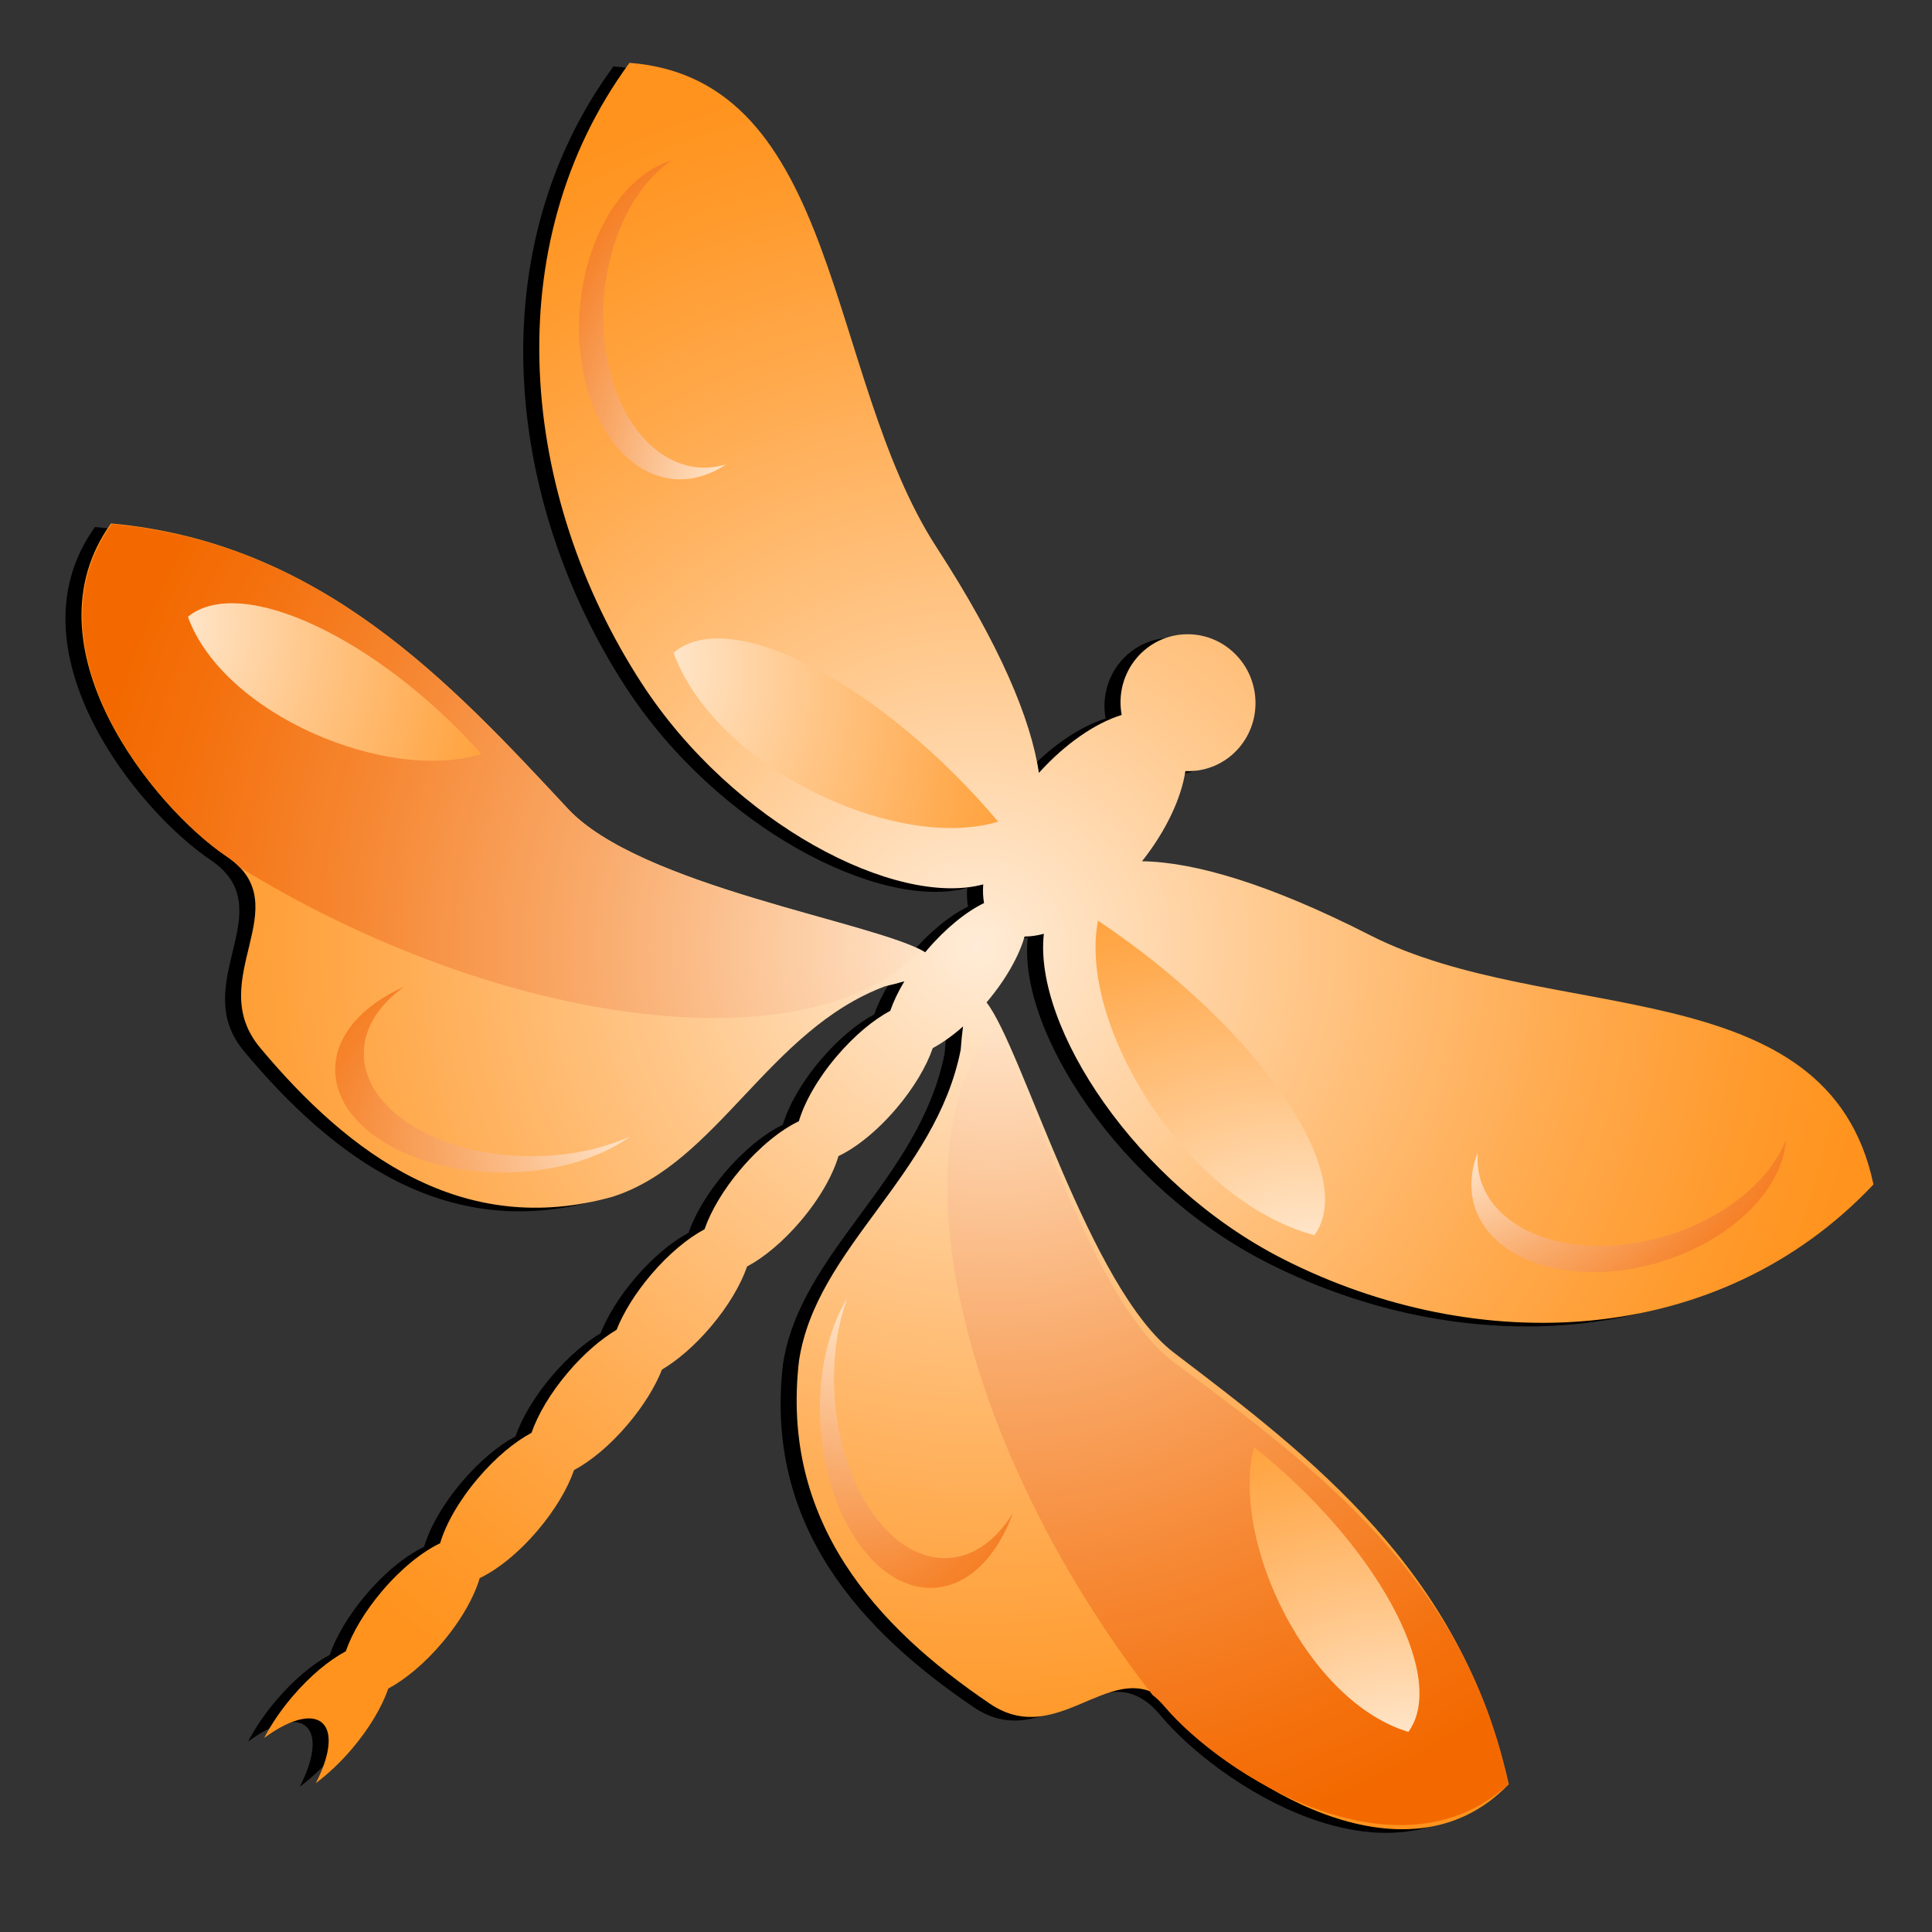 <?xml version="1.0" encoding="utf-8"?>
<!-- Generator: Adobe Illustrator 24.3.0, SVG Export Plug-In . SVG Version: 6.00 Build 0)  -->
<svg version="1.1" xmlns="http://www.w3.org/2000/svg" xmlns:xlink="http://www.w3.org/1999/xlink" x="0px" y="0px"
	 viewBox="0 0 560 560" enable-background="new 0 0 560 560" xml:space="preserve">
<rect x="0" y="0" width="560" height="560" fill="#333333" stroke="none"/>
<g id="Layer_2">
	<g>
		<path d="M392.47,272.11c-29.32-14.94-50.96-21.21-66.1-21.43c7.02-8.87,11.39-18.31,12.57-26.14c5.76,0.25,11.55-2.06,15.6-6.81
			c7.04-8.28,6.1-20.82-2.1-28c-8.2-7.18-20.55-6.29-27.59,1.99c-4.02,4.73-5.43,10.84-4.38,16.55
			c-7.57,2.35-16.28,8.24-23.99,16.79c-2.31-15.6-11.3-37.09-29.62-65.31c-32.33-49.8-27.8-135.74-89.05-140.5
			c-38.89,53.01-31.62,125.62,3.47,179.75c26.6,41.03,73.93,65.15,99.06,58.38c-0.14,1.94-0.06,3.76,0.24,5.42
			c-5.15,2.48-11.16,7.31-16.63,13.74c-0.14,0.17-0.27,0.34-0.41,0.51c-14.69-8.77-82.63-19.07-103.69-41.67
			c-34.17-36.68-71.51-77.06-132.32-82.62c-25.51,35.47,12.12,82.11,33.48,96.49c21.32,14.35-6.83,35.64,9.72,55.46
			c25.91,31.04,58.77,55.32,102.13,43.23c30.42-9.66,45.25-48.38,79.05-61.03c2.11-0.48,3.96-0.96,5.57-1.43
			c-1.79,2.99-3.17,5.89-4.09,8.55c-4.89,2.61-10.44,7.2-15.51,13.17c-5.52,6.49-9.34,13.28-10.98,18.84
			c-5.18,2.46-11.25,7.31-16.78,13.81c-5.08,5.97-8.73,12.21-10.56,17.5c-4.89,2.61-10.44,7.2-15.51,13.17
			c-4.59,5.4-8.02,11.02-9.98,15.96c-4.53,2.7-9.51,6.96-14.1,12.37c-5.08,5.97-8.73,12.21-10.56,17.5
			c-4.89,2.61-10.44,7.2-15.51,13.17c-5.52,6.49-9.34,13.28-10.98,18.84c-5.18,2.46-11.25,7.31-16.78,13.81
			c-5.08,5.97-8.73,12.21-10.56,17.5c-4.89,2.61-10.44,7.2-15.51,13.17c-3.39,3.99-6.15,8.1-8.15,11.96
			c7.06-5.23,13.59-7.2,16.79-4.4c3.2,2.8,2.24,9.65-1.83,17.5c3.47-2.58,7.07-5.94,10.47-9.93c5.08-5.97,8.73-12.21,10.56-17.5
			c4.89-2.61,10.44-7.2,15.51-13.17c5.52-6.49,9.34-13.28,10.98-18.84c5.18-2.46,11.25-7.31,16.78-13.81
			c5.08-5.97,8.73-12.21,10.56-17.5c4.89-2.61,10.44-7.2,15.51-13.17c4.59-5.4,8.02-11.02,9.98-15.96c4.53-2.7,9.51-6.96,14.1-12.37
			c5.08-5.97,8.73-12.21,10.56-17.5c4.89-2.61,10.44-7.2,15.51-13.17c5.52-6.49,9.34-13.28,10.98-18.84
			c5.18-2.46,11.25-7.31,16.78-13.81c5.08-5.97,8.73-12.21,10.56-17.5c2.78-1.48,5.77-3.61,8.77-6.26
			c-0.27,1.92-0.49,4.16-0.68,6.76c-7.27,36.67-41.96,57.41-46.87,90.17c-5.4,46.46,22.25,76.98,55.36,99.39
			c21.15,14.31,37.41-17.74,54.03,2.27c16.65,20.04,66.21,52.36,96.32,21.05c-13.8-62.01-57.37-94.9-96.98-125.04
			c-24.63-18.74-44.05-88.48-54.37-101.57c5.59-6.59,9.44-13.5,11.02-19.1c1.75,0,3.62-0.27,5.59-0.79
			c-3.03,26.87,26.53,72.48,69.3,94.24c56.31,28.65,126.28,25.99,171.17-21.59C525.26,281.8,444.28,298.51,392.47,272.11z"/>
		<path d="M383.27,528.95l-0.04-0.19C383.23,528.89,383.24,528.96,383.27,528.95z"/>
		<path d="M341.37,517.22l-0.1-0.39C341.28,517.04,341.31,517.18,341.37,517.22z"/>
		<path d="M24.45,205.23l-0.19-0.01C24.25,205.25,24.32,205.25,24.45,205.23z"/>
		<path d="M41.66,246.89l-0.39-0.05C41.31,246.89,41.45,246.9,41.66,246.89z"/>
	</g>
	<g>
		
			<radialGradient id="SVGID_15_" cx="282.979" cy="274.136" r="260.393" gradientTransform="matrix(1 0.018 -0.019 0.979 5.33 0.814)" gradientUnits="userSpaceOnUse">
			<stop  offset="0" style="stop-color:#FFFFFF"/>
			<stop  offset="0" style="stop-color:#FFF4E8"/>
			<stop  offset="0" style="stop-color:#FFECD7"/>
			<stop  offset="0.355" style="stop-color:#FFC78A"/>
			<stop  offset="0.658" style="stop-color:#FFAB50"/>
			<stop  offset="0.881" style="stop-color:#FF9A2C"/>
			<stop  offset="1" style="stop-color:#FF931E"/>
		</radialGradient>
		<path fill="url(#SVGID_15_)" d="M397.12,271.07c-29.32-14.94-50.96-21.21-66.1-21.43c7.02-8.87,11.39-18.31,12.57-26.14
			c5.76,0.25,11.55-2.06,15.6-6.81c7.04-8.28,6.1-20.82-2.1-28s-20.55-6.29-27.59,1.99c-4.02,4.73-5.43,10.84-4.38,16.55
			c-7.57,2.35-16.28,8.24-23.99,16.79c-2.31-15.6-11.3-37.09-29.62-65.31c-32.33-49.8-27.8-135.74-89.05-140.5
			c-38.89,53.01-31.62,125.62,3.47,179.75c26.6,41.03,73.93,65.15,99.06,58.38c-0.14,1.94-0.06,3.76,0.24,5.42
			c-5.15,2.48-11.16,7.31-16.63,13.74c-0.14,0.17-0.27,0.34-0.41,0.51c-14.69-8.77-82.63-19.07-103.69-41.67
			c-34.17-36.68-71.51-77.06-132.32-82.62c-25.51,35.47,12.12,82.11,33.48,96.49c21.32,14.35-6.83,35.64,9.72,55.46
			c25.91,31.04,58.77,55.32,102.13,43.23c30.42-9.66,45.25-48.38,79.05-61.03c2.11-0.48,3.96-0.96,5.57-1.43
			c-1.79,2.99-3.17,5.89-4.09,8.55c-4.89,2.61-10.44,7.2-15.51,13.17c-5.52,6.49-9.34,13.28-10.98,18.84
			c-5.18,2.46-11.25,7.31-16.78,13.81c-5.08,5.97-8.73,12.21-10.56,17.5c-4.89,2.61-10.44,7.2-15.51,13.17
			c-4.59,5.4-8.02,11.02-9.98,15.96c-4.53,2.7-9.51,6.96-14.1,12.37c-5.08,5.97-8.73,12.21-10.56,17.5
			c-4.89,2.61-10.44,7.2-15.51,13.17c-5.52,6.49-9.34,13.28-10.98,18.84c-5.18,2.46-11.25,7.31-16.78,13.81
			c-5.08,5.97-8.73,12.21-10.56,17.5c-4.89,2.61-10.44,7.2-15.51,13.17c-3.39,3.99-6.15,8.1-8.15,11.96
			c7.06-5.23,13.59-7.2,16.79-4.4c3.2,2.8,2.24,9.65-1.83,17.5c3.47-2.58,7.07-5.94,10.47-9.93c5.08-5.97,8.73-12.21,10.56-17.5
			c4.89-2.61,10.44-7.2,15.51-13.17c5.52-6.49,9.34-13.28,10.98-18.84c5.18-2.46,11.25-7.31,16.78-13.81
			c5.08-5.97,8.73-12.21,10.56-17.5c4.89-2.61,10.44-7.2,15.51-13.17c4.59-5.4,8.02-11.02,9.98-15.96c4.53-2.7,9.51-6.96,14.1-12.37
			c5.08-5.97,8.73-12.21,10.56-17.5c4.89-2.61,10.44-7.2,15.51-13.17c5.52-6.49,9.34-13.28,10.98-18.84
			c5.18-2.46,11.25-7.31,16.78-13.81c5.08-5.97,8.73-12.21,10.56-17.5c2.78-1.48,5.77-3.61,8.77-6.26
			c-0.27,1.92-0.49,4.16-0.68,6.76c-7.27,36.67-41.96,57.41-46.87,90.17c-5.4,46.46,22.25,76.98,55.36,99.39
			c21.15,14.31,37.41-17.74,54.03,2.27c16.65,20.04,66.21,52.36,96.32,21.05c-13.8-62.01-57.37-94.9-96.98-125.04
			c-24.63-18.74-44.05-88.48-54.37-101.57c5.59-6.59,9.44-13.5,11.02-19.1c1.75,0,3.62-0.27,5.59-0.79
			c-3.03,26.87,26.53,72.48,69.3,94.24c56.31,28.65,126.28,25.99,171.17-21.59C529.9,280.77,448.93,297.47,397.12,271.07z"/>
		
			<radialGradient id="SVGID_16_" cx="392.735" cy="531.513" r="0.071" gradientTransform="matrix(1 0.018 -0.019 0.979 5.33 0.814)" gradientUnits="userSpaceOnUse">
			<stop  offset="0" style="stop-color:#FFFFFF"/>
			<stop  offset="0" style="stop-color:#FFF4E8"/>
			<stop  offset="0" style="stop-color:#FFECD7"/>
			<stop  offset="0.355" style="stop-color:#FFC78A"/>
			<stop  offset="0.658" style="stop-color:#FFAB50"/>
			<stop  offset="0.881" style="stop-color:#FF9A2C"/>
			<stop  offset="1" style="stop-color:#FF931E"/>
		</radialGradient>
		<path fill="url(#SVGID_16_)" d="M387.92,527.91l-0.04-0.19C387.88,527.86,387.89,527.93,387.92,527.91z"/>
		
			<radialGradient id="SVGID_17_" cx="350.574" cy="520.176" r="0.147" gradientTransform="matrix(1 0.018 -0.019 0.979 5.33 0.814)" gradientUnits="userSpaceOnUse">
			<stop  offset="0" style="stop-color:#FFFFFF"/>
			<stop  offset="0" style="stop-color:#FFF4E8"/>
			<stop  offset="0" style="stop-color:#FFECD7"/>
			<stop  offset="0.355" style="stop-color:#FFC78A"/>
			<stop  offset="0.658" style="stop-color:#FFAB50"/>
			<stop  offset="0.881" style="stop-color:#FF9A2C"/>
			<stop  offset="1" style="stop-color:#FF931E"/>
		</radialGradient>
		<path fill="url(#SVGID_17_)" d="M346.01,516.18l-0.1-0.39C345.93,516.01,345.96,516.15,346.01,516.18z"/>
		
			<radialGradient id="SVGID_18_" cx="27.614" cy="207.334" r="0.067" gradientTransform="matrix(1 0.018 -0.019 0.979 5.33 0.814)" gradientUnits="userSpaceOnUse">
			<stop  offset="0" style="stop-color:#FFFFFF"/>
			<stop  offset="0" style="stop-color:#FFF4E8"/>
			<stop  offset="0" style="stop-color:#FFECD7"/>
			<stop  offset="0.355" style="stop-color:#FFC78A"/>
			<stop  offset="0.658" style="stop-color:#FFAB50"/>
			<stop  offset="0.881" style="stop-color:#FF9A2C"/>
			<stop  offset="1" style="stop-color:#FF931E"/>
		</radialGradient>
		<path fill="url(#SVGID_18_)" d="M29.09,204.19l-0.19-0.01C28.9,204.21,28.97,204.21,29.09,204.19z"/>
		
			<radialGradient id="SVGID_19_" cx="45.528" cy="249.562" r="0.139" gradientTransform="matrix(1 0.018 -0.019 0.979 5.33 0.814)" gradientUnits="userSpaceOnUse">
			<stop  offset="0" style="stop-color:#FFFFFF"/>
			<stop  offset="0" style="stop-color:#FFF4E8"/>
			<stop  offset="0" style="stop-color:#FFECD7"/>
			<stop  offset="0.355" style="stop-color:#FFC78A"/>
			<stop  offset="0.658" style="stop-color:#FFAB50"/>
			<stop  offset="0.881" style="stop-color:#FF9A2C"/>
			<stop  offset="1" style="stop-color:#FF931E"/>
		</radialGradient>
		<path fill="url(#SVGID_19_)" d="M46.3,245.85l-0.39-0.05C45.96,245.85,46.1,245.87,46.3,245.85z"/>
	</g>
	
		<radialGradient id="SVGID_20_" cx="283.206" cy="274.305" r="260.393" gradientTransform="matrix(1 0.018 -0.019 0.979 5.33 0.814)" gradientUnits="userSpaceOnUse">
		<stop  offset="0" style="stop-color:#FFFFFF"/>
		<stop  offset="0" style="stop-color:#FFF4E8"/>
		<stop  offset="0" style="stop-color:#FFECD7"/>
		<stop  offset="0.103" style="stop-color:#FEDCBC"/>
		<stop  offset="0.429" style="stop-color:#F9AB6C"/>
		<stop  offset="0.698" style="stop-color:#F68732"/>
		<stop  offset="0.895" style="stop-color:#F4710E"/>
		<stop  offset="1" style="stop-color:#F36900"/>
	</radialGradient>
	<path fill="url(#SVGID_20_)" d="M164.72,234.51c-34.17-36.68-71.51-77.06-132.32-82.62C6.89,187.35,44.52,234,65.88,248.38
		c1.5,1.01,2.74,2.05,3.78,3.12c8.6,5.29,17.72,10.31,27.28,14.98c71.6,34.92,143.5,37.83,169.91,8.86
		C249.46,266.75,185.11,256.39,164.72,234.51z"/>
	
		<radialGradient id="SVGID_21_" cx="412.545" cy="427.471" r="260.393" gradientTransform="matrix(-0.129 -0.992 -0.97 0.128 755.62 636.011)" gradientUnits="userSpaceOnUse">
		<stop  offset="0" style="stop-color:#FFFFFF"/>
		<stop  offset="0" style="stop-color:#FFF4E8"/>
		<stop  offset="0" style="stop-color:#FFECD7"/>
		<stop  offset="0.103" style="stop-color:#FEDCBC"/>
		<stop  offset="0.429" style="stop-color:#F9AB6C"/>
		<stop  offset="0.698" style="stop-color:#F68732"/>
		<stop  offset="0.895" style="stop-color:#F4710E"/>
		<stop  offset="1" style="stop-color:#F36900"/>
	</radialGradient>
	<path fill="url(#SVGID_21_)" d="M340.37,394.94c40.26,29.88,84.54,62.48,96.83,122.3c-32.41,29.3-82.95-2.9-99.62-22.54
		c-1.17-1.38-2.34-2.5-3.52-3.41c-6.21-7.96-12.22-16.46-17.92-25.44c-42.67-67.26-53.57-138.4-27.72-167.87
		C298.89,314.31,316.35,377.11,340.37,394.94z"/>
	
		<radialGradient id="SVGID_22_" cx="422.909" cy="503.221" r="140.412" gradientTransform="matrix(1.011 0.343 -0.289 0.829 127.32 -50.919)" gradientUnits="userSpaceOnUse">
		<stop  offset="0" style="stop-color:#FFFFFF"/>
		<stop  offset="0" style="stop-color:#FFF4E8"/>
		<stop  offset="0" style="stop-color:#FFECD7"/>
		<stop  offset="0.355" style="stop-color:#FFC78A"/>
		<stop  offset="0.658" style="stop-color:#FFAB50"/>
		<stop  offset="0.881" style="stop-color:#FF9A2C"/>
		<stop  offset="1" style="stop-color:#FF931E"/>
	</radialGradient>
	<path fill="url(#SVGID_22_)" d="M408.23,501.99c11.73-16.2-9.93-55.03-44.79-82.53C356.65,447.13,379.16,493.32,408.23,501.99z"/>
	
		<radialGradient id="SVGID_23_" cx="605.049" cy="519.522" r="140.412" gradientTransform="matrix(-0.403 -0.989 -0.81 0.338 709.733 600.713)" gradientUnits="userSpaceOnUse">
		<stop  offset="0" style="stop-color:#FFFFFF"/>
		<stop  offset="0" style="stop-color:#FFF4E8"/>
		<stop  offset="0" style="stop-color:#FFECD7"/>
		<stop  offset="0.355" style="stop-color:#FFC78A"/>
		<stop  offset="0.658" style="stop-color:#FFAB50"/>
		<stop  offset="0.881" style="stop-color:#FF9A2C"/>
		<stop  offset="1" style="stop-color:#FF931E"/>
	</radialGradient>
	<path fill="url(#SVGID_23_)" d="M54.46,178.78c15.47-12.68,55.52,6.61,85.06,39.77C112.32,226.98,64.86,207.27,54.46,178.78z"/>
	
		<radialGradient id="SVGID_24_" cx="534.204" cy="375.585" r="140.412" gradientTransform="matrix(-0.471 -1.162 -0.872 0.366 764.833 670.836)" gradientUnits="userSpaceOnUse">
		<stop  offset="0" style="stop-color:#FFFFFF"/>
		<stop  offset="0" style="stop-color:#FFF4E8"/>
		<stop  offset="0" style="stop-color:#FFECD7"/>
		<stop  offset="0.355" style="stop-color:#FFC78A"/>
		<stop  offset="0.658" style="stop-color:#FFAB50"/>
		<stop  offset="0.881" style="stop-color:#FF9A2C"/>
		<stop  offset="1" style="stop-color:#FF931E"/>
	</radialGradient>
	<path fill="url(#SVGID_24_)" d="M195.24,189.22c16.47-14.22,60.79,9.48,94.09,48.94C259.92,247.07,207.5,222.65,195.24,189.22z"/>
	
		<radialGradient id="SVGID_25_" cx="336.571" cy="359.946" r="140.412" gradientTransform="matrix(1.282 0.378 -0.284 0.915 54.384 -88.843)" gradientUnits="userSpaceOnUse">
		<stop  offset="0" style="stop-color:#FFFFFF"/>
		<stop  offset="0" style="stop-color:#FFF4E8"/>
		<stop  offset="0" style="stop-color:#FFECD7"/>
		<stop  offset="0.355" style="stop-color:#FFC78A"/>
		<stop  offset="0.658" style="stop-color:#FFAB50"/>
		<stop  offset="0.881" style="stop-color:#FF9A2C"/>
		<stop  offset="1" style="stop-color:#FF931E"/>
	</radialGradient>
	<path fill="url(#SVGID_25_)" d="M381,358c13.08-17.9-17.16-60.78-62.74-91.14C312.31,297.42,344.27,348.44,381,358z"/>
	
		<radialGradient id="SVGID_26_" cx="992.928" cy="385.783" r="110.831" gradientTransform="matrix(-0.609 -0.553 -1.006 0.621 1415.805 642.119)" gradientUnits="userSpaceOnUse">
		<stop  offset="0" style="stop-color:#FFFFFF"/>
		<stop  offset="0" style="stop-color:#FFF4E8"/>
		<stop  offset="0" style="stop-color:#FFECD7"/>
		<stop  offset="0.103" style="stop-color:#FEDCBC"/>
		<stop  offset="0.429" style="stop-color:#F9AB6C"/>
		<stop  offset="0.698" style="stop-color:#F68732"/>
		<stop  offset="0.895" style="stop-color:#F4710E"/>
		<stop  offset="1" style="stop-color:#F36900"/>
	</radialGradient>
	<path fill="url(#SVGID_26_)" d="M435.69,352.02c13.79,12.51,42.09,12.09,63.19-0.94c9.49-5.86,15.9-13.28,18.84-20.81
		c-0.72,9.94-7.91,20.56-20.61,28.4c-21.1,13.04-49.39,13.46-63.19,0.94c-7.59-6.89-9.2-16.25-5.61-25.46
		C427.84,340.75,430.19,347.04,435.69,352.02z"/>
	
		<radialGradient id="SVGID_27_" cx="215.284" cy="611.427" r="171.901" gradientTransform="matrix(0.764 0 0 0.505 23.835 22.406)" gradientUnits="userSpaceOnUse">
		<stop  offset="0" style="stop-color:#FFFFFF"/>
		<stop  offset="0" style="stop-color:#FFF4E8"/>
		<stop  offset="0" style="stop-color:#FFECD7"/>
		<stop  offset="0.103" style="stop-color:#FEDCBC"/>
		<stop  offset="0.429" style="stop-color:#F9AB6C"/>
		<stop  offset="0.698" style="stop-color:#F68732"/>
		<stop  offset="0.895" style="stop-color:#F4710E"/>
		<stop  offset="1" style="stop-color:#F36900"/>
	</radialGradient>
	<path fill="url(#SVGID_27_)" d="M154.05,335.14c-26.84,0-48.6-13.33-48.6-29.78c0-7.4,4.41-14.16,11.7-19.37
		c-12.12,5.41-20,14.18-20,24.07c0,16.44,21.76,29.78,48.6,29.78c14.77,0,27.99-4.04,36.9-10.41
		C174.63,333.02,164.75,335.14,154.05,335.14z"/>
	
		<radialGradient id="SVGID_28_" cx="422.137" cy="858.543" r="171.901" gradientTransform="matrix(-0.055 -0.762 -0.504 0.036 699.206 661.207)" gradientUnits="userSpaceOnUse">
		<stop  offset="0" style="stop-color:#FFFFFF"/>
		<stop  offset="0" style="stop-color:#FFF4E8"/>
		<stop  offset="0" style="stop-color:#FFECD7"/>
		<stop  offset="0.103" style="stop-color:#FEDCBC"/>
		<stop  offset="0.429" style="stop-color:#F9AB6C"/>
		<stop  offset="0.698" style="stop-color:#F68732"/>
		<stop  offset="0.895" style="stop-color:#F4710E"/>
		<stop  offset="1" style="stop-color:#F36900"/>
	</radialGradient>
	<path fill="url(#SVGID_28_)" d="M241.94,405.26c1.94,26.77,16.81,47.51,33.21,46.33c7.38-0.53,13.8-5.42,18.47-13.07
		c-4.53,12.48-12.69,20.97-22.56,21.69c-16.4,1.19-31.27-19.55-33.21-46.33c-1.07-14.73,2.01-28.21,7.72-37.56
		C242.57,384.58,241.17,394.59,241.94,405.26z"/>
	
		<radialGradient id="SVGID_29_" cx="1164.824" cy="342.592" r="110.831" gradientTransform="matrix(0.672 0.474 -0.386 1.117 -438.139 -794.912)" gradientUnits="userSpaceOnUse">
		<stop  offset="0" style="stop-color:#FFFFFF"/>
		<stop  offset="0" style="stop-color:#FFF4E8"/>
		<stop  offset="0" style="stop-color:#FFECD7"/>
		<stop  offset="0.103" style="stop-color:#FEDCBC"/>
		<stop  offset="0.429" style="stop-color:#F9AB6C"/>
		<stop  offset="0.698" style="stop-color:#F68732"/>
		<stop  offset="0.895" style="stop-color:#F4710E"/>
		<stop  offset="1" style="stop-color:#F36900"/>
	</radialGradient>
	<path fill="url(#SVGID_29_)" d="M191.4,131.31c-15.23-10.73-21-38.43-12.89-61.87c3.65-10.55,9.49-18.42,16.19-22.93
		c-9.54,2.88-18.34,12.22-23.21,26.32c-8.11,23.44-2.34,51.14,12.89,61.87c8.38,5.9,17.87,5.42,26.07-0.09
		C204.12,136.51,197.46,135.59,191.4,131.31z"/>
</g>
</svg>
